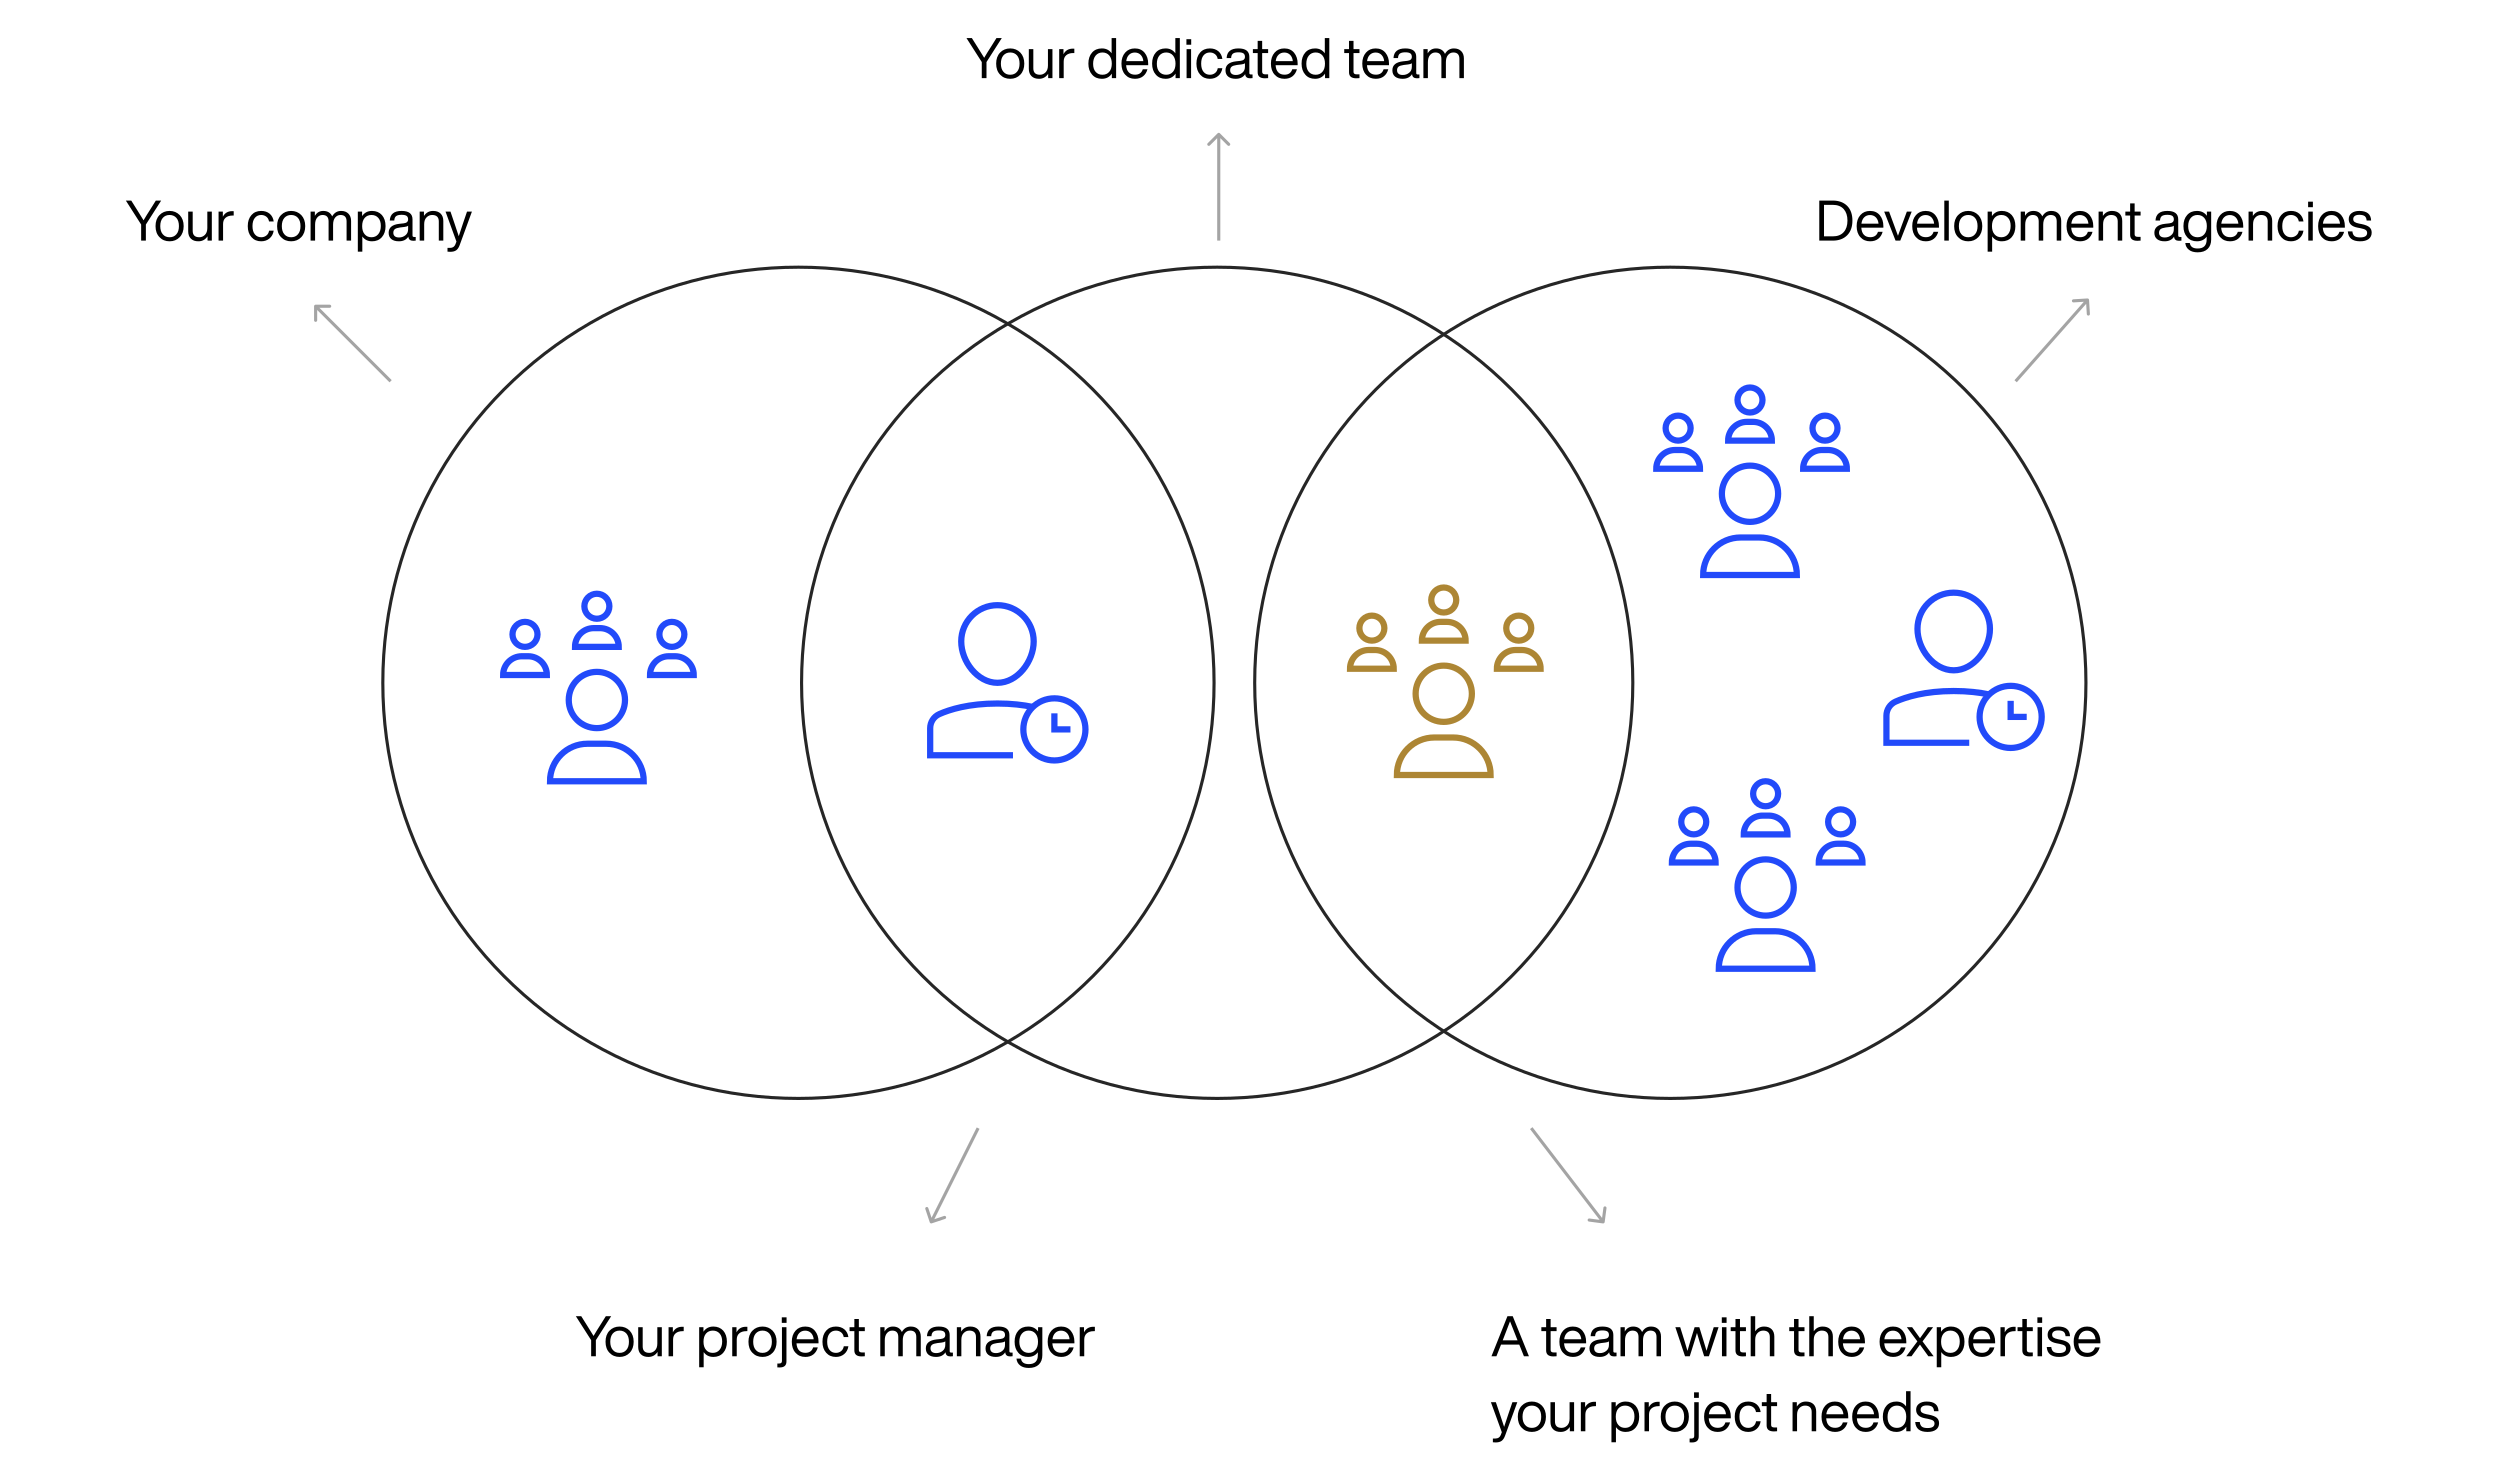 <svg width="800" height="470" viewBox="0 0 800 470" fill="none" xmlns="http://www.w3.org/2000/svg">
<rect width="800" height="470" fill="white"/>
<circle cx="255.5" cy="218.5" r="133" stroke="#262626"/>
<circle cx="534.5" cy="218.5" r="133" stroke="#262626"/>
<circle cx="389.5" cy="218.5" r="133" stroke="#262626"/>
<path d="M316.992 15.172C316.38 16.108 315.696 17.206 314.94 18.502C314.382 17.566 313.698 16.468 312.888 15.19L310.998 12.184H309.27L314.166 19.852V25H315.678V19.852L320.574 12.184H318.864L316.992 15.172ZM326.511 23.884C327.339 23.02 327.771 21.832 327.771 20.356C327.771 18.88 327.339 17.71 326.511 16.828C325.647 15.946 324.567 15.496 323.271 15.496C321.957 15.496 320.877 15.946 320.031 16.828C319.185 17.71 318.771 18.88 318.771 20.356C318.771 21.832 319.185 23.02 320.031 23.884C320.877 24.784 321.957 25.216 323.271 25.216C324.567 25.216 325.647 24.784 326.511 23.884ZM321.093 22.966C320.553 22.354 320.283 21.472 320.283 20.356C320.283 19.24 320.553 18.358 321.093 17.728C321.633 17.116 322.353 16.792 323.271 16.792C324.171 16.792 324.909 17.116 325.449 17.728C325.989 18.358 326.259 19.24 326.259 20.356C326.259 21.472 325.989 22.354 325.449 22.966C324.909 23.614 324.171 23.92 323.271 23.92C322.353 23.92 321.633 23.614 321.093 22.966ZM335.343 20.968C335.343 21.94 335.073 22.66 334.569 23.164C334.047 23.668 333.453 23.92 332.787 23.92C331.365 23.92 330.663 23.236 330.663 21.85V15.712H329.223V21.994C329.223 23.02 329.511 23.812 330.087 24.37C330.663 24.946 331.455 25.216 332.499 25.216C333.723 25.216 334.695 24.694 335.415 23.614V25H336.783V15.712H335.343V20.968ZM343.299 15.568C341.931 15.568 340.923 16.162 340.311 17.35V15.712H338.943V25H340.383V19.708C340.383 18.844 340.635 18.16 341.175 17.692C341.715 17.224 342.453 16.972 343.425 16.972H343.785V15.586C343.695 15.586 343.533 15.568 343.299 15.568ZM355.718 17.044C354.962 16.018 353.936 15.496 352.604 15.496C351.272 15.496 350.228 15.946 349.472 16.81C348.68 17.692 348.284 18.88 348.284 20.356C348.284 21.832 348.68 23.002 349.472 23.884C350.246 24.784 351.29 25.216 352.604 25.216C353.972 25.216 355.034 24.676 355.79 23.56V25H357.158V12.184H355.718V17.044ZM350.606 23.002C350.066 22.39 349.796 21.544 349.796 20.428C349.796 19.312 350.066 18.43 350.606 17.782C351.146 17.134 351.884 16.792 352.784 16.792C353.684 16.792 354.422 17.116 354.962 17.746C355.502 18.394 355.772 19.258 355.772 20.356C355.772 21.472 355.502 22.354 354.962 22.966C354.422 23.614 353.684 23.92 352.784 23.92C351.866 23.92 351.146 23.614 350.606 23.002ZM367.416 20.356C367.416 18.97 367.038 17.818 366.282 16.882C365.526 15.964 364.482 15.496 363.15 15.496C361.854 15.496 360.828 15.946 360.054 16.828C359.262 17.728 358.866 18.898 358.866 20.356C358.866 21.85 359.262 23.038 360.072 23.902C360.864 24.784 361.89 25.216 363.186 25.216C364.23 25.216 365.094 24.946 365.778 24.406C366.462 23.866 366.93 23.11 367.182 22.174H365.688C365.328 23.326 364.5 23.902 363.222 23.902C362.358 23.902 361.692 23.65 361.206 23.146C360.702 22.642 360.432 21.868 360.36 20.86H367.416V20.356ZM363.15 16.81C363.924 16.81 364.554 17.08 365.04 17.584C365.508 18.088 365.796 18.754 365.868 19.564H360.396C360.504 18.682 360.81 17.998 361.296 17.53C361.764 17.062 362.394 16.81 363.15 16.81ZM376.109 17.044C375.353 16.018 374.327 15.496 372.995 15.496C371.663 15.496 370.619 15.946 369.863 16.81C369.071 17.692 368.675 18.88 368.675 20.356C368.675 21.832 369.071 23.002 369.863 23.884C370.637 24.784 371.681 25.216 372.995 25.216C374.363 25.216 375.425 24.676 376.181 23.56V25H377.549V12.184H376.109V17.044ZM370.997 23.002C370.457 22.39 370.187 21.544 370.187 20.428C370.187 19.312 370.457 18.43 370.997 17.782C371.537 17.134 372.275 16.792 373.175 16.792C374.075 16.792 374.813 17.116 375.353 17.746C375.893 18.394 376.163 19.258 376.163 20.356C376.163 21.472 375.893 22.354 375.353 22.966C374.813 23.614 374.075 23.92 373.175 23.92C372.257 23.92 371.537 23.614 370.997 23.002ZM381.183 14.308V12.544H379.653V14.308H381.183ZM381.147 25V15.712H379.707V25H381.147ZM387.162 25.216C388.206 25.216 389.106 24.91 389.826 24.298C390.546 23.686 390.996 22.858 391.158 21.814H389.682C389.574 22.48 389.286 23.002 388.818 23.362C388.35 23.74 387.792 23.92 387.162 23.92C386.316 23.92 385.632 23.614 385.128 22.984C384.624 22.372 384.372 21.49 384.372 20.356C384.372 19.222 384.624 18.34 385.128 17.728C385.632 17.116 386.298 16.792 387.162 16.792C387.792 16.792 388.332 16.972 388.8 17.332C389.268 17.692 389.556 18.214 389.664 18.862H391.158C391.014 17.818 390.582 17.008 389.88 16.396C389.16 15.802 388.26 15.496 387.162 15.496C385.848 15.496 384.804 15.946 384.048 16.81C383.256 17.692 382.86 18.88 382.86 20.356C382.86 21.832 383.256 23.002 384.048 23.884C384.84 24.784 385.866 25.216 387.162 25.216ZM400.293 23.83C399.951 23.83 399.789 23.686 399.789 23.38V18.196C399.789 16.396 398.619 15.496 396.297 15.496C393.885 15.496 392.625 16.522 392.517 18.574H393.957C393.993 17.89 394.191 17.422 394.551 17.152C394.911 16.882 395.487 16.738 396.297 16.738C397.053 16.738 397.575 16.864 397.899 17.08C398.223 17.314 398.385 17.692 398.385 18.196C398.385 18.952 397.899 19.366 396.927 19.474L395.595 19.618C393.291 19.87 392.157 20.824 392.157 22.498C392.157 23.362 392.445 24.046 393.021 24.514C393.597 24.982 394.407 25.216 395.433 25.216C396.801 25.216 397.809 24.73 398.457 23.722C398.529 24.622 399.051 25.054 400.023 25.054C400.311 25.054 400.563 25.036 400.815 25V23.83H400.293ZM395.505 23.992C394.893 23.992 394.425 23.866 394.119 23.596C393.795 23.326 393.651 22.948 393.651 22.462C393.651 21.976 393.813 21.598 394.137 21.328C394.461 21.076 395.019 20.896 395.811 20.788L397.161 20.626C397.701 20.572 398.115 20.446 398.385 20.23V21.328C398.385 22.192 398.097 22.84 397.521 23.29C396.945 23.758 396.261 23.992 395.505 23.992ZM405.8 15.712H403.892V13.084H402.452V15.712H400.922V16.972H402.452V23.128C402.452 24.424 403.226 25.054 404.774 25.054C405.062 25.054 405.404 25.036 405.8 25V23.794H404.954C404.234 23.794 403.892 23.542 403.892 23.002V16.972H405.8V15.712ZM415.246 20.356C415.246 18.97 414.868 17.818 414.112 16.882C413.356 15.964 412.312 15.496 410.98 15.496C409.684 15.496 408.658 15.946 407.884 16.828C407.092 17.728 406.696 18.898 406.696 20.356C406.696 21.85 407.092 23.038 407.902 23.902C408.694 24.784 409.72 25.216 411.016 25.216C412.06 25.216 412.924 24.946 413.608 24.406C414.292 23.866 414.76 23.11 415.012 22.174H413.518C413.158 23.326 412.33 23.902 411.052 23.902C410.188 23.902 409.522 23.65 409.036 23.146C408.532 22.642 408.262 21.868 408.19 20.86H415.246V20.356ZM410.98 16.81C411.754 16.81 412.384 17.08 412.87 17.584C413.338 18.088 413.626 18.754 413.698 19.564H408.226C408.334 18.682 408.64 17.998 409.126 17.53C409.594 17.062 410.224 16.81 410.98 16.81ZM423.939 17.044C423.183 16.018 422.157 15.496 420.825 15.496C419.493 15.496 418.449 15.946 417.693 16.81C416.901 17.692 416.505 18.88 416.505 20.356C416.505 21.832 416.901 23.002 417.693 23.884C418.467 24.784 419.511 25.216 420.825 25.216C422.193 25.216 423.255 24.676 424.011 23.56V25H425.379V12.184H423.939V17.044ZM418.827 23.002C418.287 22.39 418.017 21.544 418.017 20.428C418.017 19.312 418.287 18.43 418.827 17.782C419.367 17.134 420.105 16.792 421.005 16.792C421.905 16.792 422.643 17.116 423.183 17.746C423.723 18.394 423.993 19.258 423.993 20.356C423.993 21.472 423.723 22.354 423.183 22.966C422.643 23.614 421.905 23.92 421.005 23.92C420.087 23.92 419.367 23.614 418.827 23.002ZM435.033 15.712H433.125V13.084H431.685V15.712H430.155V16.972H431.685V23.128C431.685 24.424 432.459 25.054 434.007 25.054C434.295 25.054 434.637 25.036 435.033 25V23.794H434.187C433.467 23.794 433.125 23.542 433.125 23.002V16.972H435.033V15.712ZM444.479 20.356C444.479 18.97 444.101 17.818 443.345 16.882C442.589 15.964 441.545 15.496 440.213 15.496C438.917 15.496 437.891 15.946 437.117 16.828C436.325 17.728 435.929 18.898 435.929 20.356C435.929 21.85 436.325 23.038 437.135 23.902C437.927 24.784 438.953 25.216 440.249 25.216C441.293 25.216 442.157 24.946 442.841 24.406C443.525 23.866 443.993 23.11 444.245 22.174H442.751C442.391 23.326 441.563 23.902 440.285 23.902C439.421 23.902 438.755 23.65 438.269 23.146C437.765 22.642 437.495 21.868 437.423 20.86H444.479V20.356ZM440.213 16.81C440.987 16.81 441.617 17.08 442.103 17.584C442.571 18.088 442.859 18.754 442.931 19.564H437.459C437.567 18.682 437.873 17.998 438.359 17.53C438.827 17.062 439.457 16.81 440.213 16.81ZM453.696 23.83C453.354 23.83 453.192 23.686 453.192 23.38V18.196C453.192 16.396 452.022 15.496 449.7 15.496C447.288 15.496 446.028 16.522 445.92 18.574H447.36C447.396 17.89 447.594 17.422 447.954 17.152C448.314 16.882 448.89 16.738 449.7 16.738C450.456 16.738 450.978 16.864 451.302 17.08C451.626 17.314 451.788 17.692 451.788 18.196C451.788 18.952 451.302 19.366 450.33 19.474L448.998 19.618C446.694 19.87 445.56 20.824 445.56 22.498C445.56 23.362 445.848 24.046 446.424 24.514C447 24.982 447.81 25.216 448.836 25.216C450.204 25.216 451.212 24.73 451.86 23.722C451.932 24.622 452.454 25.054 453.426 25.054C453.714 25.054 453.966 25.036 454.218 25V23.83H453.696ZM448.908 23.992C448.296 23.992 447.828 23.866 447.522 23.596C447.198 23.326 447.054 22.948 447.054 22.462C447.054 21.976 447.216 21.598 447.54 21.328C447.864 21.076 448.422 20.896 449.214 20.788L450.564 20.626C451.104 20.572 451.518 20.446 451.788 20.23V21.328C451.788 22.192 451.5 22.84 450.924 23.29C450.348 23.758 449.664 23.992 448.908 23.992ZM465.26 15.496C464 15.496 463.046 16.09 462.398 17.242C461.876 16.09 460.922 15.496 459.536 15.496C458.348 15.496 457.466 16.036 456.854 17.08V15.712H455.486V25H456.926V19.924C456.926 18.934 457.142 18.16 457.61 17.62C458.06 17.08 458.618 16.792 459.302 16.792C460.598 16.792 461.246 17.476 461.246 18.844V25H462.686V19.924C462.686 18.934 462.902 18.16 463.352 17.62C463.802 17.08 464.378 16.792 465.062 16.792C466.358 16.792 467.006 17.476 467.006 18.844V25H468.446V18.7C468.446 17.728 468.158 16.954 467.6 16.378C467.042 15.802 466.268 15.496 465.26 15.496Z" fill="black"/>
<path d="M47.992 67.172C47.38 68.108 46.696 69.206 45.94 70.502C45.382 69.566 44.698 68.468 43.888 67.19L41.998 64.184H40.27L45.166 71.852V77H46.678V71.852L51.574 64.184H49.864L47.992 67.172ZM57.511 75.884C58.339 75.02 58.771 73.832 58.771 72.356C58.771 70.88 58.339 69.71 57.511 68.828C56.647 67.946 55.567 67.496 54.271 67.496C52.957 67.496 51.877 67.946 51.031 68.828C50.185 69.71 49.771 70.88 49.771 72.356C49.771 73.832 50.185 75.02 51.031 75.884C51.877 76.784 52.957 77.216 54.271 77.216C55.567 77.216 56.647 76.784 57.511 75.884ZM52.093 74.966C51.553 74.354 51.283 73.472 51.283 72.356C51.283 71.24 51.553 70.358 52.093 69.728C52.633 69.116 53.353 68.792 54.271 68.792C55.171 68.792 55.909 69.116 56.449 69.728C56.989 70.358 57.259 71.24 57.259 72.356C57.259 73.472 56.989 74.354 56.449 74.966C55.909 75.614 55.171 75.92 54.271 75.92C53.353 75.92 52.633 75.614 52.093 74.966ZM66.343 72.968C66.343 73.94 66.073 74.66 65.569 75.164C65.047 75.668 64.453 75.92 63.787 75.92C62.365 75.92 61.663 75.236 61.663 73.85V67.712H60.223V73.994C60.223 75.02 60.511 75.812 61.087 76.37C61.663 76.946 62.455 77.216 63.499 77.216C64.723 77.216 65.695 76.694 66.415 75.614V77H67.783V67.712H66.343V72.968ZM74.299 67.568C72.931 67.568 71.923 68.162 71.311 69.35V67.712H69.943V77H71.383V71.708C71.383 70.844 71.635 70.16 72.175 69.692C72.715 69.224 73.453 68.972 74.425 68.972H74.785V67.586C74.695 67.586 74.533 67.568 74.299 67.568ZM83.586 77.216C84.63 77.216 85.53 76.91 86.25 76.298C86.97 75.686 87.42 74.858 87.582 73.814H86.106C85.998 74.48 85.71 75.002 85.242 75.362C84.774 75.74 84.216 75.92 83.586 75.92C82.74 75.92 82.056 75.614 81.552 74.984C81.048 74.372 80.796 73.49 80.796 72.356C80.796 71.222 81.048 70.34 81.552 69.728C82.056 69.116 82.722 68.792 83.586 68.792C84.216 68.792 84.756 68.972 85.224 69.332C85.692 69.692 85.98 70.214 86.088 70.862H87.582C87.438 69.818 87.006 69.008 86.304 68.396C85.584 67.802 84.684 67.496 83.586 67.496C82.272 67.496 81.228 67.946 80.472 68.81C79.68 69.692 79.284 70.88 79.284 72.356C79.284 73.832 79.68 75.002 80.472 75.884C81.264 76.784 82.29 77.216 83.586 77.216ZM96.411 75.884C97.239 75.02 97.671 73.832 97.671 72.356C97.671 70.88 97.239 69.71 96.411 68.828C95.547 67.946 94.467 67.496 93.171 67.496C91.857 67.496 90.777 67.946 89.931 68.828C89.085 69.71 88.671 70.88 88.671 72.356C88.671 73.832 89.085 75.02 89.931 75.884C90.777 76.784 91.857 77.216 93.171 77.216C94.467 77.216 95.547 76.784 96.411 75.884ZM90.993 74.966C90.453 74.354 90.183 73.472 90.183 72.356C90.183 71.24 90.453 70.358 90.993 69.728C91.533 69.116 92.253 68.792 93.171 68.792C94.071 68.792 94.809 69.116 95.349 69.728C95.889 70.358 96.159 71.24 96.159 72.356C96.159 73.472 95.889 74.354 95.349 74.966C94.809 75.614 94.071 75.92 93.171 75.92C92.253 75.92 91.533 75.614 90.993 74.966ZM109.161 67.496C107.901 67.496 106.947 68.09 106.299 69.242C105.777 68.09 104.823 67.496 103.437 67.496C102.249 67.496 101.367 68.036 100.755 69.08V67.712H99.387V77H100.827V71.924C100.827 70.934 101.043 70.16 101.511 69.62C101.961 69.08 102.519 68.792 103.203 68.792C104.499 68.792 105.147 69.476 105.147 70.844V77H106.587V71.924C106.587 70.934 106.803 70.16 107.253 69.62C107.703 69.08 108.279 68.792 108.963 68.792C110.259 68.792 110.907 69.476 110.907 70.844V77H112.347V70.7C112.347 69.728 112.059 68.954 111.501 68.378C110.943 67.802 110.169 67.496 109.161 67.496ZM119.058 67.496C117.672 67.496 116.61 68.054 115.872 69.152V67.712H114.504V80.528H115.944V75.668C116.682 76.712 117.726 77.216 119.058 77.216C120.354 77.216 121.416 76.784 122.208 75.884C122.982 75.002 123.378 73.832 123.378 72.356C123.378 70.88 122.982 69.71 122.208 68.81C121.416 67.946 120.354 67.496 119.058 67.496ZM118.878 75.92C117.96 75.92 117.24 75.614 116.7 74.966C116.16 74.354 115.89 73.472 115.89 72.356C115.89 71.24 116.16 70.358 116.7 69.728C117.24 69.116 117.96 68.792 118.878 68.792C119.796 68.792 120.516 69.116 121.056 69.728C121.596 70.34 121.866 71.204 121.866 72.284C121.866 73.4 121.578 74.3 121.038 74.948C120.498 75.596 119.778 75.92 118.878 75.92ZM132.506 75.83C132.164 75.83 132.002 75.686 132.002 75.38V70.196C132.002 68.396 130.832 67.496 128.51 67.496C126.098 67.496 124.838 68.522 124.73 70.574H126.17C126.206 69.89 126.404 69.422 126.764 69.152C127.124 68.882 127.7 68.738 128.51 68.738C129.266 68.738 129.788 68.864 130.112 69.08C130.436 69.314 130.598 69.692 130.598 70.196C130.598 70.952 130.112 71.366 129.14 71.474L127.808 71.618C125.504 71.87 124.37 72.824 124.37 74.498C124.37 75.362 124.658 76.046 125.234 76.514C125.81 76.982 126.62 77.216 127.646 77.216C129.014 77.216 130.022 76.73 130.67 75.722C130.742 76.622 131.264 77.054 132.236 77.054C132.524 77.054 132.776 77.036 133.028 77V75.83H132.506ZM127.718 75.992C127.106 75.992 126.638 75.866 126.332 75.596C126.008 75.326 125.864 74.948 125.864 74.462C125.864 73.976 126.026 73.598 126.35 73.328C126.674 73.076 127.232 72.896 128.024 72.788L129.374 72.626C129.914 72.572 130.328 72.446 130.598 72.23V73.328C130.598 74.192 130.31 74.84 129.734 75.29C129.158 75.758 128.474 75.992 127.718 75.992ZM138.581 67.496C137.339 67.496 136.367 68.036 135.665 69.098V67.712H134.297V77H135.737V71.744C135.737 70.79 135.989 70.052 136.511 69.548C137.015 69.044 137.609 68.792 138.293 68.792C139.697 68.792 140.417 69.494 140.417 70.862V77H141.857V70.718C141.857 69.71 141.569 68.918 140.993 68.342C140.417 67.784 139.607 67.496 138.581 67.496ZM148.132 71.564C147.592 73.148 147.142 74.48 146.8 75.596C146.368 74.3 145.936 72.95 145.468 71.582L144.154 67.712H142.57L146.062 77.306L145.738 78.17C145.432 78.944 144.874 79.322 144.046 79.322H143.2V80.528C143.506 80.564 143.794 80.582 144.064 80.582C144.838 80.582 145.468 80.438 145.954 80.114C146.422 79.79 146.8 79.25 147.088 78.458L151.012 67.712H149.446L148.132 71.564Z" fill="black"/>
<path d="M582.17 64.184V77H586.49C588.416 77 589.946 76.442 591.098 75.29C592.214 74.156 592.772 72.59 592.772 70.592C592.772 68.576 592.214 67.01 591.098 65.876C589.964 64.76 588.434 64.184 586.49 64.184H582.17ZM583.682 75.632V65.552H586.49C588.002 65.552 589.154 66.002 589.964 66.884C590.774 67.784 591.188 69.008 591.188 70.592C591.188 72.176 590.774 73.418 589.964 74.3C589.154 75.2 588.002 75.632 586.49 75.632H583.682ZM602.678 72.356C602.678 70.97 602.3 69.818 601.544 68.882C600.788 67.964 599.744 67.496 598.412 67.496C597.116 67.496 596.09 67.946 595.316 68.828C594.524 69.728 594.128 70.898 594.128 72.356C594.128 73.85 594.524 75.038 595.334 75.902C596.126 76.784 597.152 77.216 598.448 77.216C599.492 77.216 600.356 76.946 601.04 76.406C601.724 75.866 602.192 75.11 602.444 74.174H600.95C600.59 75.326 599.762 75.902 598.484 75.902C597.62 75.902 596.954 75.65 596.468 75.146C595.964 74.642 595.694 73.868 595.622 72.86H602.678V72.356ZM598.412 68.81C599.186 68.81 599.816 69.08 600.302 69.584C600.77 70.088 601.058 70.754 601.13 71.564H595.658C595.766 70.682 596.072 69.998 596.558 69.53C597.026 69.062 597.656 68.81 598.412 68.81ZM608.664 71.834C607.998 73.616 607.566 74.822 607.35 75.452C607.224 75.092 606.792 73.886 606.036 71.852L604.506 67.712H602.94L606.576 77H608.088L611.742 67.712H610.194L608.664 71.834ZM620.467 72.356C620.467 70.97 620.089 69.818 619.333 68.882C618.577 67.964 617.533 67.496 616.201 67.496C614.905 67.496 613.879 67.946 613.105 68.828C612.313 69.728 611.917 70.898 611.917 72.356C611.917 73.85 612.313 75.038 613.123 75.902C613.915 76.784 614.941 77.216 616.237 77.216C617.281 77.216 618.145 76.946 618.829 76.406C619.513 75.866 619.981 75.11 620.233 74.174H618.739C618.379 75.326 617.551 75.902 616.273 75.902C615.409 75.902 614.743 75.65 614.257 75.146C613.753 74.642 613.483 73.868 613.411 72.86H620.467V72.356ZM616.201 68.81C616.975 68.81 617.605 69.08 618.091 69.584C618.559 70.088 618.847 70.754 618.919 71.564H613.447C613.555 70.682 613.861 69.998 614.347 69.53C614.815 69.062 615.445 68.81 616.201 68.81ZM623.616 77V64.184H622.176V77H623.616ZM633.069 75.884C633.897 75.02 634.329 73.832 634.329 72.356C634.329 70.88 633.897 69.71 633.069 68.828C632.205 67.946 631.125 67.496 629.829 67.496C628.515 67.496 627.435 67.946 626.589 68.828C625.743 69.71 625.329 70.88 625.329 72.356C625.329 73.832 625.743 75.02 626.589 75.884C627.435 76.784 628.515 77.216 629.829 77.216C631.125 77.216 632.205 76.784 633.069 75.884ZM627.651 74.966C627.111 74.354 626.841 73.472 626.841 72.356C626.841 71.24 627.111 70.358 627.651 69.728C628.191 69.116 628.911 68.792 629.829 68.792C630.729 68.792 631.467 69.116 632.007 69.728C632.547 70.358 632.817 71.24 632.817 72.356C632.817 73.472 632.547 74.354 632.007 74.966C631.467 75.614 630.729 75.92 629.829 75.92C628.911 75.92 628.191 75.614 627.651 74.966ZM640.599 67.496C639.213 67.496 638.151 68.054 637.413 69.152V67.712H636.045V80.528H637.485V75.668C638.223 76.712 639.267 77.216 640.599 77.216C641.895 77.216 642.957 76.784 643.749 75.884C644.523 75.002 644.919 73.832 644.919 72.356C644.919 70.88 644.523 69.71 643.749 68.81C642.957 67.946 641.895 67.496 640.599 67.496ZM640.419 75.92C639.501 75.92 638.781 75.614 638.241 74.966C637.701 74.354 637.431 73.472 637.431 72.356C637.431 71.24 637.701 70.358 638.241 69.728C638.781 69.116 639.501 68.792 640.419 68.792C641.337 68.792 642.057 69.116 642.597 69.728C643.137 70.34 643.407 71.204 643.407 72.284C643.407 73.4 643.119 74.3 642.579 74.948C642.039 75.596 641.319 75.92 640.419 75.92ZM656.401 67.496C655.141 67.496 654.187 68.09 653.539 69.242C653.017 68.09 652.063 67.496 650.677 67.496C649.489 67.496 648.607 68.036 647.995 69.08V67.712H646.627V77H648.067V71.924C648.067 70.934 648.283 70.16 648.751 69.62C649.201 69.08 649.759 68.792 650.443 68.792C651.739 68.792 652.387 69.476 652.387 70.844V77H653.827V71.924C653.827 70.934 654.043 70.16 654.493 69.62C654.943 69.08 655.519 68.792 656.203 68.792C657.499 68.792 658.147 69.476 658.147 70.844V77H659.587V70.7C659.587 69.728 659.299 68.954 658.741 68.378C658.183 67.802 657.409 67.496 656.401 67.496ZM669.844 72.356C669.844 70.97 669.466 69.818 668.71 68.882C667.954 67.964 666.91 67.496 665.578 67.496C664.282 67.496 663.256 67.946 662.482 68.828C661.69 69.728 661.294 70.898 661.294 72.356C661.294 73.85 661.69 75.038 662.5 75.902C663.292 76.784 664.318 77.216 665.614 77.216C666.658 77.216 667.522 76.946 668.206 76.406C668.89 75.866 669.358 75.11 669.61 74.174H668.116C667.756 75.326 666.928 75.902 665.65 75.902C664.786 75.902 664.12 75.65 663.634 75.146C663.13 74.642 662.86 73.868 662.788 72.86H669.844V72.356ZM665.578 68.81C666.352 68.81 666.982 69.08 667.468 69.584C667.936 70.088 668.224 70.754 668.296 71.564H662.824C662.932 70.682 663.238 69.998 663.724 69.53C664.192 69.062 664.822 68.81 665.578 68.81ZM675.837 67.496C674.595 67.496 673.623 68.036 672.921 69.098V67.712H671.553V77H672.993V71.744C672.993 70.79 673.245 70.052 673.767 69.548C674.271 69.044 674.865 68.792 675.549 68.792C676.953 68.792 677.673 69.494 677.673 70.862V77H679.113V70.718C679.113 69.71 678.825 68.918 678.249 68.342C677.673 67.784 676.863 67.496 675.837 67.496ZM684.99 67.712H683.082V65.084H681.642V67.712H680.112V68.972H681.642V75.128C681.642 76.424 682.416 77.054 683.964 77.054C684.252 77.054 684.594 77.036 684.99 77V75.794H684.144C683.424 75.794 683.082 75.542 683.082 75.002V68.972H684.99V67.712ZM697.535 75.83C697.193 75.83 697.031 75.686 697.031 75.38V70.196C697.031 68.396 695.861 67.496 693.539 67.496C691.127 67.496 689.867 68.522 689.759 70.574H691.199C691.235 69.89 691.433 69.422 691.793 69.152C692.153 68.882 692.729 68.738 693.539 68.738C694.295 68.738 694.817 68.864 695.141 69.08C695.465 69.314 695.627 69.692 695.627 70.196C695.627 70.952 695.141 71.366 694.169 71.474L692.837 71.618C690.533 71.87 689.399 72.824 689.399 74.498C689.399 75.362 689.687 76.046 690.263 76.514C690.839 76.982 691.649 77.216 692.675 77.216C694.043 77.216 695.051 76.73 695.699 75.722C695.771 76.622 696.293 77.054 697.265 77.054C697.553 77.054 697.805 77.036 698.057 77V75.83H697.535ZM692.747 75.992C692.135 75.992 691.667 75.866 691.361 75.596C691.037 75.326 690.893 74.948 690.893 74.462C690.893 73.976 691.055 73.598 691.379 73.328C691.703 73.076 692.261 72.896 693.053 72.788L694.403 72.626C694.943 72.572 695.357 72.446 695.627 72.23V73.328C695.627 74.192 695.339 74.84 694.763 75.29C694.187 75.758 693.503 75.992 692.747 75.992ZM706.206 69.062C705.45 68.018 704.388 67.496 703.02 67.496C701.688 67.496 700.644 67.946 699.888 68.81C699.096 69.692 698.7 70.88 698.7 72.356C698.7 73.832 699.096 75.002 699.888 75.884C700.662 76.784 701.706 77.216 703.02 77.216C704.352 77.216 705.396 76.73 706.134 75.74V76.64C706.134 78.566 705.162 79.52 703.254 79.52C701.742 79.52 700.914 78.944 700.734 77.756H699.294C699.384 78.692 699.78 79.43 700.482 79.952C701.166 80.492 702.102 80.744 703.254 80.744C704.64 80.744 705.702 80.384 706.458 79.646C707.196 78.926 707.574 77.918 707.574 76.64V67.712H706.206V69.062ZM703.2 75.92C702.3 75.92 701.562 75.596 701.022 74.948C700.482 74.3 700.212 73.436 700.212 72.356C700.212 71.276 700.482 70.412 701.022 69.764C701.562 69.116 702.3 68.792 703.2 68.792C704.1 68.792 704.838 69.116 705.378 69.746C705.918 70.394 706.188 71.258 706.188 72.356C706.188 73.472 705.918 74.336 705.378 74.966C704.838 75.614 704.1 75.92 703.2 75.92ZM717.832 72.356C717.832 70.97 717.454 69.818 716.698 68.882C715.942 67.964 714.898 67.496 713.566 67.496C712.27 67.496 711.244 67.946 710.47 68.828C709.678 69.728 709.282 70.898 709.282 72.356C709.282 73.85 709.678 75.038 710.488 75.902C711.28 76.784 712.306 77.216 713.602 77.216C714.646 77.216 715.51 76.946 716.194 76.406C716.878 75.866 717.346 75.11 717.598 74.174H716.104C715.744 75.326 714.916 75.902 713.638 75.902C712.774 75.902 712.108 75.65 711.622 75.146C711.118 74.642 710.848 73.868 710.776 72.86H717.832V72.356ZM713.566 68.81C714.34 68.81 714.97 69.08 715.456 69.584C715.924 70.088 716.212 70.754 716.284 71.564H710.812C710.92 70.682 711.226 69.998 711.712 69.53C712.18 69.062 712.81 68.81 713.566 68.81ZM723.825 67.496C722.583 67.496 721.611 68.036 720.909 69.098V67.712H719.541V77H720.981V71.744C720.981 70.79 721.233 70.052 721.755 69.548C722.259 69.044 722.853 68.792 723.537 68.792C724.941 68.792 725.661 69.494 725.661 70.862V77H727.101V70.718C727.101 69.71 726.813 68.918 726.237 68.342C725.661 67.784 724.851 67.496 723.825 67.496ZM733.114 77.216C734.158 77.216 735.058 76.91 735.778 76.298C736.498 75.686 736.948 74.858 737.11 73.814H735.634C735.526 74.48 735.238 75.002 734.77 75.362C734.302 75.74 733.744 75.92 733.114 75.92C732.268 75.92 731.584 75.614 731.08 74.984C730.576 74.372 730.324 73.49 730.324 72.356C730.324 71.222 730.576 70.34 731.08 69.728C731.584 69.116 732.25 68.792 733.114 68.792C733.744 68.792 734.284 68.972 734.752 69.332C735.22 69.692 735.508 70.214 735.616 70.862H737.11C736.966 69.818 736.534 69.008 735.832 68.396C735.112 67.802 734.212 67.496 733.114 67.496C731.8 67.496 730.756 67.946 730 68.81C729.208 69.692 728.812 70.88 728.812 72.356C728.812 73.832 729.208 75.002 730 75.884C730.792 76.784 731.818 77.216 733.114 77.216ZM740.124 66.308V64.544H738.594V66.308H740.124ZM740.088 77V67.712H738.648V77H740.088ZM750.352 72.356C750.352 70.97 749.974 69.818 749.218 68.882C748.462 67.964 747.418 67.496 746.086 67.496C744.79 67.496 743.764 67.946 742.99 68.828C742.198 69.728 741.802 70.898 741.802 72.356C741.802 73.85 742.198 75.038 743.008 75.902C743.8 76.784 744.826 77.216 746.122 77.216C747.166 77.216 748.03 76.946 748.714 76.406C749.398 75.866 749.866 75.11 750.118 74.174H748.624C748.264 75.326 747.436 75.902 746.158 75.902C745.294 75.902 744.628 75.65 744.142 75.146C743.638 74.642 743.368 73.868 743.296 72.86H750.352V72.356ZM746.086 68.81C746.86 68.81 747.49 69.08 747.976 69.584C748.444 70.088 748.732 70.754 748.804 71.564H743.332C743.44 70.682 743.746 69.998 744.232 69.53C744.7 69.062 745.33 68.81 746.086 68.81ZM755.249 77.216C756.401 77.216 757.301 76.982 757.949 76.496C758.597 76.01 758.939 75.326 758.939 74.444C758.939 73.688 758.687 73.112 758.183 72.68C757.679 72.266 756.869 71.942 755.735 71.708L754.907 71.546C754.223 71.402 753.755 71.24 753.467 71.024C753.179 70.826 753.035 70.52 753.035 70.106C753.035 69.674 753.197 69.35 753.539 69.098C753.863 68.864 754.349 68.738 754.979 68.738C755.753 68.738 756.329 68.882 756.707 69.152C757.067 69.44 757.283 69.908 757.319 70.574H758.759C758.687 68.522 757.427 67.496 754.979 67.496C753.935 67.496 753.107 67.748 752.495 68.216C751.883 68.684 751.595 69.332 751.595 70.124C751.595 71.6 752.549 72.5 754.493 72.86L755.357 73.022C756.149 73.184 756.707 73.364 757.013 73.58C757.319 73.796 757.481 74.12 757.481 74.534C757.481 75.506 756.725 75.974 755.249 75.974C754.421 75.974 753.827 75.83 753.449 75.542C753.071 75.254 752.837 74.75 752.765 74.048H751.307C751.451 76.172 752.765 77.216 755.249 77.216Z" fill="black"/>
<path d="M191.992 424.172C191.38 425.108 190.696 426.206 189.94 427.502C189.382 426.566 188.698 425.468 187.888 424.19L185.998 421.184H184.27L189.166 428.852V434H190.678V428.852L195.574 421.184H193.864L191.992 424.172ZM201.511 432.884C202.339 432.02 202.771 430.832 202.771 429.356C202.771 427.88 202.339 426.71 201.511 425.828C200.647 424.946 199.567 424.496 198.271 424.496C196.957 424.496 195.877 424.946 195.031 425.828C194.185 426.71 193.771 427.88 193.771 429.356C193.771 430.832 194.185 432.02 195.031 432.884C195.877 433.784 196.957 434.216 198.271 434.216C199.567 434.216 200.647 433.784 201.511 432.884ZM196.093 431.966C195.553 431.354 195.283 430.472 195.283 429.356C195.283 428.24 195.553 427.358 196.093 426.728C196.633 426.116 197.353 425.792 198.271 425.792C199.171 425.792 199.909 426.116 200.449 426.728C200.989 427.358 201.259 428.24 201.259 429.356C201.259 430.472 200.989 431.354 200.449 431.966C199.909 432.614 199.171 432.92 198.271 432.92C197.353 432.92 196.633 432.614 196.093 431.966ZM210.343 429.968C210.343 430.94 210.073 431.66 209.569 432.164C209.047 432.668 208.453 432.92 207.787 432.92C206.365 432.92 205.663 432.236 205.663 430.85V424.712H204.223V430.994C204.223 432.02 204.511 432.812 205.087 433.37C205.663 433.946 206.455 434.216 207.499 434.216C208.723 434.216 209.695 433.694 210.415 432.614V434H211.783V424.712H210.343V429.968ZM218.299 424.568C216.931 424.568 215.923 425.162 215.311 426.35V424.712H213.943V434H215.383V428.708C215.383 427.844 215.635 427.16 216.175 426.692C216.715 426.224 217.453 425.972 218.425 425.972H218.785V424.586C218.695 424.586 218.533 424.568 218.299 424.568ZM228.288 424.496C226.902 424.496 225.84 425.054 225.102 426.152V424.712H223.734V437.528H225.174V432.668C225.912 433.712 226.956 434.216 228.288 434.216C229.584 434.216 230.646 433.784 231.438 432.884C232.212 432.002 232.608 430.832 232.608 429.356C232.608 427.88 232.212 426.71 231.438 425.81C230.646 424.946 229.584 424.496 228.288 424.496ZM228.108 432.92C227.19 432.92 226.47 432.614 225.93 431.966C225.39 431.354 225.12 430.472 225.12 429.356C225.12 428.24 225.39 427.358 225.93 426.728C226.47 426.116 227.19 425.792 228.108 425.792C229.026 425.792 229.746 426.116 230.286 426.728C230.826 427.34 231.096 428.204 231.096 429.284C231.096 430.4 230.808 431.3 230.268 431.948C229.728 432.596 229.008 432.92 228.108 432.92ZM238.672 424.568C237.304 424.568 236.296 425.162 235.684 426.35V424.712H234.316V434H235.756V428.708C235.756 427.844 236.008 427.16 236.548 426.692C237.088 426.224 237.826 425.972 238.798 425.972H239.158V424.586C239.068 424.586 238.906 424.568 238.672 424.568ZM247.249 432.884C248.077 432.02 248.509 430.832 248.509 429.356C248.509 427.88 248.077 426.71 247.249 425.828C246.385 424.946 245.305 424.496 244.009 424.496C242.695 424.496 241.615 424.946 240.769 425.828C239.923 426.71 239.509 427.88 239.509 429.356C239.509 430.832 239.923 432.02 240.769 432.884C241.615 433.784 242.695 434.216 244.009 434.216C245.305 434.216 246.385 433.784 247.249 432.884ZM241.831 431.966C241.291 431.354 241.021 430.472 241.021 429.356C241.021 428.24 241.291 427.358 241.831 426.728C242.371 426.116 243.091 425.792 244.009 425.792C244.909 425.792 245.647 426.116 246.187 426.728C246.727 427.358 246.997 428.24 246.997 429.356C246.997 430.472 246.727 431.354 246.187 431.966C245.647 432.614 244.909 432.92 244.009 432.92C243.091 432.92 242.371 432.614 241.831 431.966ZM251.701 423.308V421.544H250.171V423.308H251.701ZM249.523 437.582C250.945 437.582 251.665 436.952 251.665 435.656V424.712H250.225V435.53C250.225 436.07 249.919 436.322 249.343 436.322H248.749V437.564C248.875 437.582 249.127 437.582 249.523 437.582ZM261.928 429.356C261.928 427.97 261.55 426.818 260.794 425.882C260.038 424.964 258.994 424.496 257.662 424.496C256.366 424.496 255.34 424.946 254.566 425.828C253.774 426.728 253.378 427.898 253.378 429.356C253.378 430.85 253.774 432.038 254.584 432.902C255.376 433.784 256.402 434.216 257.698 434.216C258.742 434.216 259.606 433.946 260.29 433.406C260.974 432.866 261.442 432.11 261.694 431.174H260.2C259.84 432.326 259.012 432.902 257.734 432.902C256.87 432.902 256.204 432.65 255.718 432.146C255.214 431.642 254.944 430.868 254.872 429.86H261.928V429.356ZM257.662 425.81C258.436 425.81 259.066 426.08 259.552 426.584C260.02 427.088 260.308 427.754 260.38 428.564H254.908C255.016 427.682 255.322 426.998 255.808 426.53C256.276 426.062 256.906 425.81 257.662 425.81ZM267.489 434.216C268.533 434.216 269.433 433.91 270.153 433.298C270.873 432.686 271.323 431.858 271.485 430.814H270.009C269.901 431.48 269.613 432.002 269.145 432.362C268.677 432.74 268.119 432.92 267.489 432.92C266.643 432.92 265.959 432.614 265.455 431.984C264.951 431.372 264.699 430.49 264.699 429.356C264.699 428.222 264.951 427.34 265.455 426.728C265.959 426.116 266.625 425.792 267.489 425.792C268.119 425.792 268.659 425.972 269.127 426.332C269.595 426.692 269.883 427.214 269.991 427.862H271.485C271.341 426.818 270.909 426.008 270.207 425.396C269.487 424.802 268.587 424.496 267.489 424.496C266.175 424.496 265.131 424.946 264.375 425.81C263.583 426.692 263.187 427.88 263.187 429.356C263.187 430.832 263.583 432.002 264.375 432.884C265.167 433.784 266.193 434.216 267.489 434.216ZM276.74 424.712H274.832V422.084H273.392V424.712H271.862V425.972H273.392V432.128C273.392 433.424 274.166 434.054 275.714 434.054C276.002 434.054 276.344 434.036 276.74 434V432.794H275.894C275.174 432.794 274.832 432.542 274.832 432.002V425.972H276.74V424.712ZM291.463 424.496C290.203 424.496 289.249 425.09 288.601 426.242C288.079 425.09 287.125 424.496 285.739 424.496C284.551 424.496 283.669 425.036 283.057 426.08V424.712H281.689V434H283.129V428.924C283.129 427.934 283.345 427.16 283.813 426.62C284.263 426.08 284.821 425.792 285.505 425.792C286.801 425.792 287.449 426.476 287.449 427.844V434H288.889V428.924C288.889 427.934 289.105 427.16 289.555 426.62C290.005 426.08 290.581 425.792 291.265 425.792C292.561 425.792 293.209 426.476 293.209 427.844V434H294.649V427.7C294.649 426.728 294.361 425.954 293.803 425.378C293.245 424.802 292.471 424.496 291.463 424.496ZM304.403 432.83C304.061 432.83 303.899 432.686 303.899 432.38V427.196C303.899 425.396 302.729 424.496 300.407 424.496C297.995 424.496 296.735 425.522 296.627 427.574H298.067C298.103 426.89 298.301 426.422 298.661 426.152C299.021 425.882 299.597 425.738 300.407 425.738C301.163 425.738 301.685 425.864 302.009 426.08C302.333 426.314 302.495 426.692 302.495 427.196C302.495 427.952 302.009 428.366 301.037 428.474L299.705 428.618C297.401 428.87 296.267 429.824 296.267 431.498C296.267 432.362 296.555 433.046 297.131 433.514C297.707 433.982 298.517 434.216 299.543 434.216C300.911 434.216 301.919 433.73 302.567 432.722C302.639 433.622 303.161 434.054 304.133 434.054C304.421 434.054 304.673 434.036 304.925 434V432.83H304.403ZM299.615 432.992C299.003 432.992 298.535 432.866 298.229 432.596C297.905 432.326 297.761 431.948 297.761 431.462C297.761 430.976 297.923 430.598 298.247 430.328C298.571 430.076 299.129 429.896 299.921 429.788L301.271 429.626C301.811 429.572 302.225 429.446 302.495 429.23V430.328C302.495 431.192 302.207 431.84 301.631 432.29C301.055 432.758 300.371 432.992 299.615 432.992ZM310.477 424.496C309.235 424.496 308.263 425.036 307.561 426.098V424.712H306.193V434H307.633V428.744C307.633 427.79 307.885 427.052 308.407 426.548C308.911 426.044 309.505 425.792 310.189 425.792C311.593 425.792 312.313 426.494 312.313 427.862V434H313.753V427.718C313.753 426.71 313.465 425.918 312.889 425.342C312.313 424.784 311.503 424.496 310.477 424.496ZM323.51 432.83C323.168 432.83 323.006 432.686 323.006 432.38V427.196C323.006 425.396 321.836 424.496 319.514 424.496C317.102 424.496 315.842 425.522 315.734 427.574H317.174C317.21 426.89 317.408 426.422 317.768 426.152C318.128 425.882 318.704 425.738 319.514 425.738C320.27 425.738 320.792 425.864 321.116 426.08C321.44 426.314 321.602 426.692 321.602 427.196C321.602 427.952 321.116 428.366 320.144 428.474L318.812 428.618C316.508 428.87 315.374 429.824 315.374 431.498C315.374 432.362 315.662 433.046 316.238 433.514C316.814 433.982 317.624 434.216 318.65 434.216C320.018 434.216 321.026 433.73 321.674 432.722C321.746 433.622 322.268 434.054 323.24 434.054C323.528 434.054 323.78 434.036 324.032 434V432.83H323.51ZM318.722 432.992C318.11 432.992 317.642 432.866 317.336 432.596C317.012 432.326 316.868 431.948 316.868 431.462C316.868 430.976 317.03 430.598 317.354 430.328C317.678 430.076 318.236 429.896 319.028 429.788L320.378 429.626C320.918 429.572 321.332 429.446 321.602 429.23V430.328C321.602 431.192 321.314 431.84 320.738 432.29C320.162 432.758 319.478 432.992 318.722 432.992ZM332.181 426.062C331.425 425.018 330.363 424.496 328.995 424.496C327.663 424.496 326.619 424.946 325.863 425.81C325.071 426.692 324.675 427.88 324.675 429.356C324.675 430.832 325.071 432.002 325.863 432.884C326.637 433.784 327.681 434.216 328.995 434.216C330.327 434.216 331.371 433.73 332.109 432.74V433.64C332.109 435.566 331.137 436.52 329.229 436.52C327.717 436.52 326.889 435.944 326.709 434.756H325.269C325.359 435.692 325.755 436.43 326.457 436.952C327.141 437.492 328.077 437.744 329.229 437.744C330.615 437.744 331.677 437.384 332.433 436.646C333.171 435.926 333.549 434.918 333.549 433.64V424.712H332.181V426.062ZM329.175 432.92C328.275 432.92 327.537 432.596 326.997 431.948C326.457 431.3 326.187 430.436 326.187 429.356C326.187 428.276 326.457 427.412 326.997 426.764C327.537 426.116 328.275 425.792 329.175 425.792C330.075 425.792 330.813 426.116 331.353 426.746C331.893 427.394 332.163 428.258 332.163 429.356C332.163 430.472 331.893 431.336 331.353 431.966C330.813 432.614 330.075 432.92 329.175 432.92ZM343.807 429.356C343.807 427.97 343.429 426.818 342.673 425.882C341.917 424.964 340.873 424.496 339.541 424.496C338.245 424.496 337.219 424.946 336.445 425.828C335.653 426.728 335.257 427.898 335.257 429.356C335.257 430.85 335.653 432.038 336.463 432.902C337.255 433.784 338.281 434.216 339.577 434.216C340.621 434.216 341.485 433.946 342.169 433.406C342.853 432.866 343.321 432.11 343.573 431.174H342.079C341.719 432.326 340.891 432.902 339.613 432.902C338.749 432.902 338.083 432.65 337.597 432.146C337.093 431.642 336.823 430.868 336.751 429.86H343.807V429.356ZM339.541 425.81C340.315 425.81 340.945 426.08 341.431 426.584C341.899 427.088 342.187 427.754 342.259 428.564H336.787C336.895 427.682 337.201 426.998 337.687 426.53C338.155 426.062 338.785 425.81 339.541 425.81ZM349.872 424.568C348.504 424.568 347.496 425.162 346.884 426.35V424.712H345.516V434H346.956V428.708C346.956 427.844 347.208 427.16 347.748 426.692C348.288 426.224 349.026 425.972 349.998 425.972H350.358V424.586C350.268 424.586 350.106 424.568 349.872 424.568Z" fill="black"/>
<path d="M489.258 434L484.074 421.184H482.382L477.27 434H478.854L480.33 430.274H486.162L487.656 434H489.258ZM480.924 428.762C481.59 427.088 482.346 425.108 483.21 422.822C484.47 426.044 485.244 428.024 485.55 428.744L485.622 428.906H480.87L480.924 428.762ZM498.109 424.712H496.201V422.084H494.761V424.712H493.231V425.972H494.761V432.128C494.761 433.424 495.535 434.054 497.083 434.054C497.371 434.054 497.713 434.036 498.109 434V432.794H497.263C496.543 432.794 496.201 432.542 496.201 432.002V425.972H498.109V424.712ZM507.555 429.356C507.555 427.97 507.177 426.818 506.421 425.882C505.665 424.964 504.621 424.496 503.289 424.496C501.993 424.496 500.967 424.946 500.193 425.828C499.401 426.728 499.005 427.898 499.005 429.356C499.005 430.85 499.401 432.038 500.211 432.902C501.003 433.784 502.029 434.216 503.325 434.216C504.369 434.216 505.233 433.946 505.917 433.406C506.601 432.866 507.069 432.11 507.321 431.174H505.827C505.467 432.326 504.639 432.902 503.361 432.902C502.497 432.902 501.831 432.65 501.345 432.146C500.841 431.642 500.571 430.868 500.499 429.86H507.555V429.356ZM503.289 425.81C504.063 425.81 504.693 426.08 505.179 426.584C505.647 427.088 505.935 427.754 506.007 428.564H500.535C500.643 427.682 500.949 426.998 501.435 426.53C501.903 426.062 502.533 425.81 503.289 425.81ZM516.772 432.83C516.43 432.83 516.268 432.686 516.268 432.38V427.196C516.268 425.396 515.098 424.496 512.776 424.496C510.364 424.496 509.104 425.522 508.996 427.574H510.436C510.472 426.89 510.67 426.422 511.03 426.152C511.39 425.882 511.966 425.738 512.776 425.738C513.532 425.738 514.054 425.864 514.378 426.08C514.702 426.314 514.864 426.692 514.864 427.196C514.864 427.952 514.378 428.366 513.406 428.474L512.074 428.618C509.77 428.87 508.636 429.824 508.636 431.498C508.636 432.362 508.924 433.046 509.5 433.514C510.076 433.982 510.886 434.216 511.912 434.216C513.28 434.216 514.288 433.73 514.936 432.722C515.008 433.622 515.53 434.054 516.502 434.054C516.79 434.054 517.042 434.036 517.294 434V432.83H516.772ZM511.984 432.992C511.372 432.992 510.904 432.866 510.598 432.596C510.274 432.326 510.13 431.948 510.13 431.462C510.13 430.976 510.292 430.598 510.616 430.328C510.94 430.076 511.498 429.896 512.29 429.788L513.64 429.626C514.18 429.572 514.594 429.446 514.864 429.23V430.328C514.864 431.192 514.576 431.84 514 432.29C513.424 432.758 512.74 432.992 511.984 432.992ZM528.336 424.496C527.076 424.496 526.122 425.09 525.474 426.242C524.952 425.09 523.998 424.496 522.612 424.496C521.424 424.496 520.542 425.036 519.93 426.08V424.712H518.562V434H520.002V428.924C520.002 427.934 520.218 427.16 520.686 426.62C521.136 426.08 521.694 425.792 522.378 425.792C523.674 425.792 524.322 426.476 524.322 427.844V434H525.762V428.924C525.762 427.934 525.978 427.16 526.428 426.62C526.878 426.08 527.454 425.792 528.138 425.792C529.434 425.792 530.082 426.476 530.082 427.844V434H531.522V427.7C531.522 426.728 531.234 425.954 530.676 425.378C530.118 424.802 529.344 424.496 528.336 424.496ZM547.079 428.906C546.503 430.778 546.179 431.894 546.089 432.254C546.071 432.218 545.729 431.102 545.081 428.906L543.785 424.712H542.273L540.977 428.906C540.689 429.806 540.365 430.922 539.987 432.29C539.627 431.066 539.303 429.932 538.979 428.906L537.665 424.712H536.117L539.213 434H540.725L542.075 429.698C542.435 428.582 542.741 427.538 543.029 426.548C543.173 427.124 543.497 428.186 543.965 429.698L545.333 434H546.845L549.941 424.712H548.393L547.079 428.906ZM552.505 423.308V421.544H550.975V423.308H552.505ZM552.469 434V424.712H551.029V434H552.469ZM558.701 424.712H556.793V422.084H555.353V424.712H553.823V425.972H555.353V432.128C555.353 433.424 556.127 434.054 557.675 434.054C557.963 434.054 558.305 434.036 558.701 434V432.794H557.855C557.135 432.794 556.793 432.542 556.793 432.002V425.972H558.701V424.712ZM564.507 424.496C563.319 424.496 562.365 425 561.663 425.99V421.184H560.223V434H561.663V428.744C561.663 427.79 561.915 427.052 562.437 426.548C562.941 426.044 563.535 425.792 564.219 425.792C565.623 425.792 566.343 426.494 566.343 427.862V434H567.783V427.718C567.783 426.71 567.495 425.918 566.919 425.342C566.343 424.784 565.533 424.496 564.507 424.496ZM577.439 424.712H575.531V422.084H574.091V424.712H572.561V425.972H574.091V432.128C574.091 433.424 574.865 434.054 576.413 434.054C576.701 434.054 577.043 434.036 577.439 434V432.794H576.593C575.873 432.794 575.531 432.542 575.531 432.002V425.972H577.439V424.712ZM583.245 424.496C582.057 424.496 581.103 425 580.401 425.99V421.184H578.961V434H580.401V428.744C580.401 427.79 580.653 427.052 581.175 426.548C581.679 426.044 582.273 425.792 582.957 425.792C584.361 425.792 585.081 426.494 585.081 427.862V434H586.521V427.718C586.521 426.71 586.233 425.918 585.657 425.342C585.081 424.784 584.271 424.496 583.245 424.496ZM596.782 429.356C596.782 427.97 596.404 426.818 595.648 425.882C594.892 424.964 593.848 424.496 592.516 424.496C591.22 424.496 590.194 424.946 589.42 425.828C588.628 426.728 588.232 427.898 588.232 429.356C588.232 430.85 588.628 432.038 589.438 432.902C590.23 433.784 591.256 434.216 592.552 434.216C593.596 434.216 594.46 433.946 595.144 433.406C595.828 432.866 596.296 432.11 596.548 431.174H595.054C594.694 432.326 593.866 432.902 592.588 432.902C591.724 432.902 591.058 432.65 590.572 432.146C590.068 431.642 589.798 430.868 589.726 429.86H596.782V429.356ZM592.516 425.81C593.29 425.81 593.92 426.08 594.406 426.584C594.874 427.088 595.162 427.754 595.234 428.564H589.762C589.87 427.682 590.176 426.998 590.662 426.53C591.13 426.062 591.76 425.81 592.516 425.81ZM610.018 429.356C610.018 427.97 609.64 426.818 608.884 425.882C608.128 424.964 607.084 424.496 605.752 424.496C604.456 424.496 603.43 424.946 602.656 425.828C601.864 426.728 601.468 427.898 601.468 429.356C601.468 430.85 601.864 432.038 602.674 432.902C603.466 433.784 604.492 434.216 605.788 434.216C606.832 434.216 607.696 433.946 608.38 433.406C609.064 432.866 609.532 432.11 609.784 431.174H608.29C607.93 432.326 607.102 432.902 605.824 432.902C604.96 432.902 604.294 432.65 603.808 432.146C603.304 431.642 603.034 430.868 602.962 429.86H610.018V429.356ZM605.752 425.81C606.526 425.81 607.156 426.08 607.642 426.584C608.11 427.088 608.398 427.754 608.47 428.564H602.998C603.106 427.682 603.412 426.998 603.898 426.53C604.366 426.062 604.996 425.81 605.752 425.81ZM618.584 424.712H616.91L616.208 425.702C615.92 426.098 615.308 426.944 614.408 428.222C614.012 427.628 613.4 426.782 612.608 425.702L611.888 424.712H610.196L613.562 429.248L610.016 434H611.69L612.176 433.316C612.788 432.452 613.526 431.444 614.39 430.274C614.966 431.048 615.686 432.056 616.568 433.298L617.072 434H618.764L615.218 429.248L618.584 424.712ZM624.314 424.496C622.928 424.496 621.866 425.054 621.128 426.152V424.712H619.76V437.528H621.2V432.668C621.938 433.712 622.982 434.216 624.314 434.216C625.61 434.216 626.672 433.784 627.464 432.884C628.238 432.002 628.634 430.832 628.634 429.356C628.634 427.88 628.238 426.71 627.464 425.81C626.672 424.946 625.61 424.496 624.314 424.496ZM624.134 432.92C623.216 432.92 622.496 432.614 621.956 431.966C621.416 431.354 621.146 430.472 621.146 429.356C621.146 428.24 621.416 427.358 621.956 426.728C622.496 426.116 623.216 425.792 624.134 425.792C625.052 425.792 625.772 426.116 626.312 426.728C626.852 427.34 627.122 428.204 627.122 429.284C627.122 430.4 626.834 431.3 626.294 431.948C625.754 432.596 625.034 432.92 624.134 432.92ZM638.442 429.356C638.442 427.97 638.064 426.818 637.308 425.882C636.552 424.964 635.508 424.496 634.176 424.496C632.88 424.496 631.854 424.946 631.08 425.828C630.288 426.728 629.892 427.898 629.892 429.356C629.892 430.85 630.288 432.038 631.098 432.902C631.89 433.784 632.916 434.216 634.212 434.216C635.256 434.216 636.12 433.946 636.804 433.406C637.488 432.866 637.956 432.11 638.208 431.174H636.714C636.354 432.326 635.526 432.902 634.248 432.902C633.384 432.902 632.718 432.65 632.232 432.146C631.728 431.642 631.458 430.868 631.386 429.86H638.442V429.356ZM634.176 425.81C634.95 425.81 635.58 426.08 636.066 426.584C636.534 427.088 636.822 427.754 636.894 428.564H631.422C631.53 427.682 631.836 426.998 632.322 426.53C632.79 426.062 633.42 425.81 634.176 425.81ZM644.506 424.568C643.138 424.568 642.13 425.162 641.518 426.35V424.712H640.15V434H641.59V428.708C641.59 427.844 641.842 427.16 642.382 426.692C642.922 426.224 643.66 425.972 644.632 425.972H644.992V424.586C644.902 424.586 644.74 424.568 644.506 424.568ZM650.494 424.712H648.586V422.084H647.146V424.712H645.616V425.972H647.146V432.128C647.146 433.424 647.92 434.054 649.468 434.054C649.756 434.054 650.098 434.036 650.494 434V432.794H649.648C648.928 432.794 648.586 432.542 648.586 432.002V425.972H650.494V424.712ZM653.492 423.308V421.544H651.962V423.308H653.492ZM653.456 434V424.712H652.016V434H653.456ZM658.895 434.216C660.047 434.216 660.947 433.982 661.595 433.496C662.243 433.01 662.585 432.326 662.585 431.444C662.585 430.688 662.333 430.112 661.829 429.68C661.325 429.266 660.515 428.942 659.381 428.708L658.553 428.546C657.869 428.402 657.401 428.24 657.113 428.024C656.825 427.826 656.681 427.52 656.681 427.106C656.681 426.674 656.843 426.35 657.185 426.098C657.509 425.864 657.995 425.738 658.625 425.738C659.399 425.738 659.975 425.882 660.353 426.152C660.713 426.44 660.929 426.908 660.965 427.574H662.405C662.333 425.522 661.073 424.496 658.625 424.496C657.581 424.496 656.753 424.748 656.141 425.216C655.529 425.684 655.241 426.332 655.241 427.124C655.241 428.6 656.195 429.5 658.139 429.86L659.003 430.022C659.795 430.184 660.353 430.364 660.659 430.58C660.965 430.796 661.127 431.12 661.127 431.534C661.127 432.506 660.371 432.974 658.895 432.974C658.067 432.974 657.473 432.83 657.095 432.542C656.717 432.254 656.483 431.75 656.411 431.048H654.953C655.097 433.172 656.411 434.216 658.895 434.216ZM672.121 429.356C672.121 427.97 671.743 426.818 670.987 425.882C670.231 424.964 669.187 424.496 667.855 424.496C666.559 424.496 665.533 424.946 664.759 425.828C663.967 426.728 663.571 427.898 663.571 429.356C663.571 430.85 663.967 432.038 664.777 432.902C665.569 433.784 666.595 434.216 667.891 434.216C668.935 434.216 669.799 433.946 670.483 433.406C671.167 432.866 671.635 432.11 671.887 431.174H670.393C670.033 432.326 669.205 432.902 667.927 432.902C667.063 432.902 666.397 432.65 665.911 432.146C665.407 431.642 665.137 430.868 665.065 429.86H672.121V429.356ZM667.855 425.81C668.629 425.81 669.259 426.08 669.745 426.584C670.213 427.088 670.501 427.754 670.573 428.564H665.101C665.209 427.682 665.515 426.998 666.001 426.53C666.469 426.062 667.099 425.81 667.855 425.81ZM482.652 452.564C482.112 454.148 481.662 455.48 481.32 456.596C480.888 455.3 480.456 453.95 479.988 452.582L478.674 448.712H477.09L480.582 458.306L480.258 459.17C479.952 459.944 479.394 460.322 478.566 460.322H477.72V461.528C478.026 461.564 478.314 461.582 478.584 461.582C479.358 461.582 479.988 461.438 480.474 461.114C480.942 460.79 481.32 460.25 481.608 459.458L485.532 448.712H483.966L482.652 452.564ZM493.438 456.884C494.266 456.02 494.698 454.832 494.698 453.356C494.698 451.88 494.266 450.71 493.438 449.828C492.574 448.946 491.494 448.496 490.198 448.496C488.884 448.496 487.804 448.946 486.958 449.828C486.112 450.71 485.698 451.88 485.698 453.356C485.698 454.832 486.112 456.02 486.958 456.884C487.804 457.784 488.884 458.216 490.198 458.216C491.494 458.216 492.574 457.784 493.438 456.884ZM488.02 455.966C487.48 455.354 487.21 454.472 487.21 453.356C487.21 452.24 487.48 451.358 488.02 450.728C488.56 450.116 489.28 449.792 490.198 449.792C491.098 449.792 491.836 450.116 492.376 450.728C492.916 451.358 493.186 452.24 493.186 453.356C493.186 454.472 492.916 455.354 492.376 455.966C491.836 456.614 491.098 456.92 490.198 456.92C489.28 456.92 488.56 456.614 488.02 455.966ZM502.27 453.968C502.27 454.94 502 455.66 501.496 456.164C500.974 456.668 500.38 456.92 499.714 456.92C498.292 456.92 497.59 456.236 497.59 454.85V448.712H496.15V454.994C496.15 456.02 496.438 456.812 497.014 457.37C497.59 457.946 498.382 458.216 499.426 458.216C500.65 458.216 501.622 457.694 502.342 456.614V458H503.71V448.712H502.27V453.968ZM510.227 448.568C508.859 448.568 507.851 449.162 507.239 450.35V448.712H505.871V458H507.311V452.708C507.311 451.844 507.563 451.16 508.103 450.692C508.643 450.224 509.381 449.972 510.353 449.972H510.713V448.586C510.623 448.586 510.461 448.568 510.227 448.568ZM520.216 448.496C518.83 448.496 517.768 449.054 517.03 450.152V448.712H515.662V461.528H517.102V456.668C517.84 457.712 518.884 458.216 520.216 458.216C521.512 458.216 522.574 457.784 523.366 456.884C524.14 456.002 524.536 454.832 524.536 453.356C524.536 451.88 524.14 450.71 523.366 449.81C522.574 448.946 521.512 448.496 520.216 448.496ZM520.036 456.92C519.118 456.92 518.398 456.614 517.858 455.966C517.318 455.354 517.048 454.472 517.048 453.356C517.048 452.24 517.318 451.358 517.858 450.728C518.398 450.116 519.118 449.792 520.036 449.792C520.954 449.792 521.674 450.116 522.214 450.728C522.754 451.34 523.024 452.204 523.024 453.284C523.024 454.4 522.736 455.3 522.196 455.948C521.656 456.596 520.936 456.92 520.036 456.92ZM530.6 448.568C529.232 448.568 528.224 449.162 527.612 450.35V448.712H526.244V458H527.684V452.708C527.684 451.844 527.936 451.16 528.476 450.692C529.016 450.224 529.754 449.972 530.726 449.972H531.086V448.586C530.996 448.586 530.834 448.568 530.6 448.568ZM539.177 456.884C540.005 456.02 540.437 454.832 540.437 453.356C540.437 451.88 540.005 450.71 539.177 449.828C538.313 448.946 537.233 448.496 535.937 448.496C534.623 448.496 533.543 448.946 532.697 449.828C531.851 450.71 531.437 451.88 531.437 453.356C531.437 454.832 531.851 456.02 532.697 456.884C533.543 457.784 534.623 458.216 535.937 458.216C537.233 458.216 538.313 457.784 539.177 456.884ZM533.759 455.966C533.219 455.354 532.949 454.472 532.949 453.356C532.949 452.24 533.219 451.358 533.759 450.728C534.299 450.116 535.019 449.792 535.937 449.792C536.837 449.792 537.575 450.116 538.115 450.728C538.655 451.358 538.925 452.24 538.925 453.356C538.925 454.472 538.655 455.354 538.115 455.966C537.575 456.614 536.837 456.92 535.937 456.92C535.019 456.92 534.299 456.614 533.759 455.966ZM543.628 447.308V445.544H542.098V447.308H543.628ZM541.45 461.582C542.872 461.582 543.592 460.952 543.592 459.656V448.712H542.152V459.53C542.152 460.07 541.846 460.322 541.27 460.322H540.676V461.564C540.802 461.582 541.054 461.582 541.45 461.582ZM553.856 453.356C553.856 451.97 553.478 450.818 552.722 449.882C551.966 448.964 550.922 448.496 549.59 448.496C548.294 448.496 547.268 448.946 546.494 449.828C545.702 450.728 545.306 451.898 545.306 453.356C545.306 454.85 545.702 456.038 546.512 456.902C547.304 457.784 548.33 458.216 549.626 458.216C550.67 458.216 551.534 457.946 552.218 457.406C552.902 456.866 553.37 456.11 553.622 455.174H552.128C551.768 456.326 550.94 456.902 549.662 456.902C548.798 456.902 548.132 456.65 547.646 456.146C547.142 455.642 546.872 454.868 546.8 453.86H553.856V453.356ZM549.59 449.81C550.364 449.81 550.994 450.08 551.48 450.584C551.948 451.088 552.236 451.754 552.308 452.564H546.836C546.944 451.682 547.25 450.998 547.736 450.53C548.204 450.062 548.834 449.81 549.59 449.81ZM559.416 458.216C560.46 458.216 561.36 457.91 562.08 457.298C562.8 456.686 563.25 455.858 563.412 454.814H561.936C561.828 455.48 561.54 456.002 561.072 456.362C560.604 456.74 560.046 456.92 559.416 456.92C558.57 456.92 557.886 456.614 557.382 455.984C556.878 455.372 556.626 454.49 556.626 453.356C556.626 452.222 556.878 451.34 557.382 450.728C557.886 450.116 558.552 449.792 559.416 449.792C560.046 449.792 560.586 449.972 561.054 450.332C561.522 450.692 561.81 451.214 561.918 451.862H563.412C563.268 450.818 562.836 450.008 562.134 449.396C561.414 448.802 560.514 448.496 559.416 448.496C558.102 448.496 557.058 448.946 556.302 449.81C555.51 450.692 555.114 451.88 555.114 453.356C555.114 454.832 555.51 456.002 556.302 456.884C557.094 457.784 558.12 458.216 559.416 458.216ZM568.668 448.712H566.76V446.084H565.32V448.712H563.79V449.972H565.32V456.128C565.32 457.424 566.094 458.054 567.642 458.054C567.93 458.054 568.272 458.036 568.668 458V456.794H567.822C567.102 456.794 566.76 456.542 566.76 456.002V449.972H568.668V448.712ZM577.901 448.496C576.659 448.496 575.687 449.036 574.985 450.098V448.712H573.617V458H575.057V452.744C575.057 451.79 575.309 451.052 575.831 450.548C576.335 450.044 576.929 449.792 577.613 449.792C579.017 449.792 579.737 450.494 579.737 451.862V458H581.177V451.718C581.177 450.71 580.889 449.918 580.313 449.342C579.737 448.784 578.927 448.496 577.901 448.496ZM591.438 453.356C591.438 451.97 591.06 450.818 590.304 449.882C589.548 448.964 588.504 448.496 587.172 448.496C585.876 448.496 584.85 448.946 584.076 449.828C583.284 450.728 582.888 451.898 582.888 453.356C582.888 454.85 583.284 456.038 584.094 456.902C584.886 457.784 585.912 458.216 587.208 458.216C588.252 458.216 589.116 457.946 589.8 457.406C590.484 456.866 590.952 456.11 591.204 455.174H589.71C589.35 456.326 588.522 456.902 587.244 456.902C586.38 456.902 585.714 456.65 585.228 456.146C584.724 455.642 584.454 454.868 584.382 453.86H591.438V453.356ZM587.172 449.81C587.946 449.81 588.576 450.08 589.062 450.584C589.53 451.088 589.818 451.754 589.89 452.564H584.418C584.526 451.682 584.832 450.998 585.318 450.53C585.786 450.062 586.416 449.81 587.172 449.81ZM601.246 453.356C601.246 451.97 600.868 450.818 600.112 449.882C599.356 448.964 598.312 448.496 596.98 448.496C595.684 448.496 594.658 448.946 593.884 449.828C593.092 450.728 592.696 451.898 592.696 453.356C592.696 454.85 593.092 456.038 593.902 456.902C594.694 457.784 595.72 458.216 597.016 458.216C598.06 458.216 598.924 457.946 599.608 457.406C600.292 456.866 600.76 456.11 601.012 455.174H599.518C599.158 456.326 598.33 456.902 597.052 456.902C596.188 456.902 595.522 456.65 595.036 456.146C594.532 455.642 594.262 454.868 594.19 453.86H601.246V453.356ZM596.98 449.81C597.754 449.81 598.384 450.08 598.87 450.584C599.338 451.088 599.626 451.754 599.698 452.564H594.226C594.334 451.682 594.64 450.998 595.126 450.53C595.594 450.062 596.224 449.81 596.98 449.81ZM609.939 450.044C609.183 449.018 608.157 448.496 606.825 448.496C605.493 448.496 604.449 448.946 603.693 449.81C602.901 450.692 602.505 451.88 602.505 453.356C602.505 454.832 602.901 456.002 603.693 456.884C604.467 457.784 605.511 458.216 606.825 458.216C608.193 458.216 609.255 457.676 610.011 456.56V458H611.379V445.184H609.939V450.044ZM604.827 456.002C604.287 455.39 604.017 454.544 604.017 453.428C604.017 452.312 604.287 451.43 604.827 450.782C605.367 450.134 606.105 449.792 607.005 449.792C607.905 449.792 608.643 450.116 609.183 450.746C609.723 451.394 609.993 452.258 609.993 453.356C609.993 454.472 609.723 455.354 609.183 455.966C608.643 456.614 607.905 456.92 607.005 456.92C606.087 456.92 605.367 456.614 604.827 456.002ZM616.813 458.216C617.965 458.216 618.865 457.982 619.513 457.496C620.161 457.01 620.503 456.326 620.503 455.444C620.503 454.688 620.251 454.112 619.747 453.68C619.243 453.266 618.433 452.942 617.299 452.708L616.471 452.546C615.787 452.402 615.319 452.24 615.031 452.024C614.743 451.826 614.599 451.52 614.599 451.106C614.599 450.674 614.761 450.35 615.103 450.098C615.427 449.864 615.913 449.738 616.543 449.738C617.317 449.738 617.893 449.882 618.271 450.152C618.631 450.44 618.847 450.908 618.883 451.574H620.323C620.251 449.522 618.991 448.496 616.543 448.496C615.499 448.496 614.671 448.748 614.059 449.216C613.447 449.684 613.159 450.332 613.159 451.124C613.159 452.6 614.113 453.5 616.057 453.86L616.921 454.022C617.713 454.184 618.271 454.364 618.577 454.58C618.883 454.796 619.045 455.12 619.045 455.534C619.045 456.506 618.289 456.974 616.813 456.974C615.985 456.974 615.391 456.83 615.013 456.542C614.635 456.254 614.401 455.75 614.329 455.048H612.871C613.015 457.172 614.329 458.216 616.813 458.216Z" fill="black"/>
<path d="M469 205H455C455 201.686 457.686 199 461 199H463C466.314 199 469 201.686 469 205Z" stroke="#AD8634" stroke-width="2" stroke-miterlimit="10" stroke-linecap="square"/>
<path d="M462 196C464.209 196 466 194.209 466 192C466 189.791 464.209 188 462 188C459.791 188 458 189.791 458 192C458 194.209 459.791 196 462 196Z" stroke="#AD8634" stroke-width="2" stroke-miterlimit="10" stroke-linecap="square"/>
<path d="M446 214H432C432 210.686 434.686 208 438 208H440C443.314 208 446 210.686 446 214Z" stroke="#AD8634" stroke-width="2" stroke-miterlimit="10" stroke-linecap="square"/>
<path d="M439 205C441.209 205 443 203.209 443 201C443 198.791 441.209 197 439 197C436.791 197 435 198.791 435 201C435 203.209 436.791 205 439 205Z" stroke="#AD8634" stroke-width="2" stroke-miterlimit="10" stroke-linecap="square"/>
<path d="M493 214H479C479 210.686 481.686 208 485 208H487C490.314 208 493 210.686 493 214Z" stroke="#AD8634" stroke-width="2" stroke-miterlimit="10" stroke-linecap="square"/>
<path d="M486 205C488.209 205 490 203.209 490 201C490 198.791 488.209 197 486 197C483.791 197 482 198.791 482 201C482 203.209 483.791 205 486 205Z" stroke="#AD8634" stroke-width="2" stroke-miterlimit="10" stroke-linecap="square"/>
<path d="M462 231C466.971 231 471 226.971 471 222C471 217.029 466.971 213 462 213C457.029 213 453 217.029 453 222C453 226.971 457.029 231 462 231Z" stroke="#AD8634" stroke-width="2" stroke-miterlimit="10" stroke-linecap="square"/>
<path d="M465 236H459C452.373 236 447 241.373 447 248H477C477 241.373 471.627 236 465 236Z" stroke="#AD8634" stroke-width="2" stroke-miterlimit="10" stroke-linecap="square"/>
<path d="M567 141H553C553 137.686 555.686 135 559 135H561C564.314 135 567 137.686 567 141Z" stroke="#224AFA" stroke-width="2" stroke-miterlimit="10" stroke-linecap="square"/>
<path d="M560 132C562.209 132 564 130.209 564 128C564 125.791 562.209 124 560 124C557.791 124 556 125.791 556 128C556 130.209 557.791 132 560 132Z" stroke="#224AFA" stroke-width="2" stroke-miterlimit="10" stroke-linecap="square"/>
<path d="M544 150H530C530 146.686 532.686 144 536 144H538C541.314 144 544 146.686 544 150Z" stroke="#224AFA" stroke-width="2" stroke-miterlimit="10" stroke-linecap="square"/>
<path d="M537 141C539.209 141 541 139.209 541 137C541 134.791 539.209 133 537 133C534.791 133 533 134.791 533 137C533 139.209 534.791 141 537 141Z" stroke="#224AFA" stroke-width="2" stroke-miterlimit="10" stroke-linecap="square"/>
<path d="M591 150H577C577 146.686 579.686 144 583 144H585C588.314 144 591 146.686 591 150Z" stroke="#224AFA" stroke-width="2" stroke-miterlimit="10" stroke-linecap="square"/>
<path d="M584 141C586.209 141 588 139.209 588 137C588 134.791 586.209 133 584 133C581.791 133 580 134.791 580 137C580 139.209 581.791 141 584 141Z" stroke="#224AFA" stroke-width="2" stroke-miterlimit="10" stroke-linecap="square"/>
<path d="M560 167C564.971 167 569 162.971 569 158C569 153.029 564.971 149 560 149C555.029 149 551 153.029 551 158C551 162.971 555.029 167 560 167Z" stroke="#224AFA" stroke-width="2" stroke-miterlimit="10" stroke-linecap="square"/>
<path d="M563 172H557C550.373 172 545 177.373 545 184H575C575 177.373 569.627 172 563 172Z" stroke="#224AFA" stroke-width="2" stroke-miterlimit="10" stroke-linecap="square"/>
<path d="M572 267H558C558 263.686 560.686 261 564 261H566C569.314 261 572 263.686 572 267Z" stroke="#224AFA" stroke-width="2" stroke-miterlimit="10" stroke-linecap="square"/>
<path d="M565 258C567.209 258 569 256.209 569 254C569 251.791 567.209 250 565 250C562.791 250 561 251.791 561 254C561 256.209 562.791 258 565 258Z" stroke="#224AFA" stroke-width="2" stroke-miterlimit="10" stroke-linecap="square"/>
<path d="M549 276H535C535 272.686 537.686 270 541 270H543C546.314 270 549 272.686 549 276Z" stroke="#224AFA" stroke-width="2" stroke-miterlimit="10" stroke-linecap="square"/>
<path d="M542 267C544.209 267 546 265.209 546 263C546 260.791 544.209 259 542 259C539.791 259 538 260.791 538 263C538 265.209 539.791 267 542 267Z" stroke="#224AFA" stroke-width="2" stroke-miterlimit="10" stroke-linecap="square"/>
<path d="M596 276H582C582 272.686 584.686 270 588 270H590C593.314 270 596 272.686 596 276Z" stroke="#224AFA" stroke-width="2" stroke-miterlimit="10" stroke-linecap="square"/>
<path d="M589 267C591.209 267 593 265.209 593 263C593 260.791 591.209 259 589 259C586.791 259 585 260.791 585 263C585 265.209 586.791 267 589 267Z" stroke="#224AFA" stroke-width="2" stroke-miterlimit="10" stroke-linecap="square"/>
<path d="M565 293C569.971 293 574 288.971 574 284C574 279.029 569.971 275 565 275C560.029 275 556 279.029 556 284C556 288.971 560.029 293 565 293Z" stroke="#224AFA" stroke-width="2" stroke-miterlimit="10" stroke-linecap="square"/>
<path d="M568 298H562C555.373 298 550 303.373 550 310H580C580 303.373 574.627 298 568 298Z" stroke="#224AFA" stroke-width="2" stroke-miterlimit="10" stroke-linecap="square"/>
<path d="M198 207H184C184 203.686 186.686 201 190 201H192C195.314 201 198 203.686 198 207Z" stroke="#224AFA" stroke-width="2" stroke-miterlimit="10" stroke-linecap="square"/>
<path d="M191 198C193.209 198 195 196.209 195 194C195 191.791 193.209 190 191 190C188.791 190 187 191.791 187 194C187 196.209 188.791 198 191 198Z" stroke="#224AFA" stroke-width="2" stroke-miterlimit="10" stroke-linecap="square"/>
<path d="M175 216H161C161 212.686 163.686 210 167 210H169C172.314 210 175 212.686 175 216Z" stroke="#224AFA" stroke-width="2" stroke-miterlimit="10" stroke-linecap="square"/>
<path d="M168 207C170.209 207 172 205.209 172 203C172 200.791 170.209 199 168 199C165.791 199 164 200.791 164 203C164 205.209 165.791 207 168 207Z" stroke="#224AFA" stroke-width="2" stroke-miterlimit="10" stroke-linecap="square"/>
<path d="M222 216H208C208 212.686 210.686 210 214 210H216C219.314 210 222 212.686 222 216Z" stroke="#224AFA" stroke-width="2" stroke-miterlimit="10" stroke-linecap="square"/>
<path d="M215 207C217.209 207 219 205.209 219 203C219 200.791 217.209 199 215 199C212.791 199 211 200.791 211 203C211 205.209 212.791 207 215 207Z" stroke="#224AFA" stroke-width="2" stroke-miterlimit="10" stroke-linecap="square"/>
<path d="M191 233C195.971 233 200 228.971 200 224C200 219.029 195.971 215 191 215C186.029 215 182 219.029 182 224C182 228.971 186.029 233 191 233Z" stroke="#224AFA" stroke-width="2" stroke-miterlimit="10" stroke-linecap="square"/>
<path d="M194 238H188C181.373 238 176 243.373 176 250H206C206 243.373 200.627 238 194 238Z" stroke="#224AFA" stroke-width="2" stroke-miterlimit="10" stroke-linecap="square"/>
<path d="M330.53 226.231C327.477 225.588 323.709 225.125 319.188 225.125C309.962 225.125 303.872 227.055 300.594 228.51C298.798 229.305 297.656 231.084 297.656 233.048V241.688H324.156" stroke="#224AFA" stroke-width="2" stroke-miterlimit="10"/>
<path d="M307.594 205.25C307.594 198.847 312.784 193.656 319.188 193.656C325.591 193.656 330.781 198.847 330.781 205.25C330.781 211.653 325.591 218.5 319.188 218.5C312.784 218.5 307.594 211.653 307.594 205.25Z" stroke="#224AFA" stroke-width="2" stroke-miterlimit="10" stroke-linecap="square"/>
<path d="M337.406 243.344C342.895 243.344 347.344 238.895 347.344 233.406C347.344 227.918 342.895 223.469 337.406 223.469C331.918 223.469 327.469 227.918 327.469 233.406C327.469 238.895 331.918 243.344 337.406 243.344Z" stroke="#224AFA" stroke-width="2" stroke-miterlimit="10" stroke-linecap="square"/>
<path d="M337.406 229.266V233.406H341.547" stroke="#224AFA" stroke-width="2" stroke-miterlimit="10" stroke-linecap="square"/>
<path d="M636.53 222.231C633.477 221.588 629.709 221.125 625.188 221.125C615.962 221.125 609.872 223.055 606.594 224.51C604.798 225.305 603.656 227.084 603.656 229.048V237.688H630.156" stroke="#224AFA" stroke-width="2" stroke-miterlimit="10"/>
<path d="M613.594 201.25C613.594 194.847 618.784 189.656 625.188 189.656C631.591 189.656 636.781 194.847 636.781 201.25C636.781 207.653 631.591 214.5 625.188 214.5C618.784 214.5 613.594 207.653 613.594 201.25Z" stroke="#224AFA" stroke-width="2" stroke-miterlimit="10" stroke-linecap="square"/>
<path d="M643.406 239.344C648.895 239.344 653.344 234.895 653.344 229.406C653.344 223.918 648.895 219.469 643.406 219.469C637.918 219.469 633.469 223.918 633.469 229.406C633.469 234.895 637.918 239.344 643.406 239.344Z" stroke="#224AFA" stroke-width="2" stroke-miterlimit="10" stroke-linecap="square"/>
<path d="M643.406 225.266V229.406H647.547" stroke="#224AFA" stroke-width="2" stroke-miterlimit="10" stroke-linecap="square"/>
<path d="M101 97.5C100.724 97.5 100.5 97.724 100.5 98L100.5 102.5C100.5 102.776 100.724 103 101 103C101.276 103 101.5 102.776 101.5 102.5L101.5 98.5L105.5 98.5C105.776 98.5 106 98.276 106 98C106 97.724 105.776 97.5 105.5 97.5L101 97.5ZM125.354 121.646L101.354 97.646L100.646 98.354L124.646 122.354L125.354 121.646Z" fill="#A4A4A4"/>
<path d="M668.499 95.969C668.482 95.694 668.245 95.484 667.969 95.501L663.478 95.776C663.202 95.793 662.992 96.03 663.009 96.306C663.026 96.581 663.263 96.791 663.539 96.774L667.531 96.53L667.776 100.522C667.793 100.798 668.03 101.008 668.306 100.991C668.581 100.974 668.791 100.737 668.774 100.461L668.499 95.969ZM645.374 122.331L668.374 96.331L667.626 95.669L644.626 121.669L645.374 122.331Z" fill="#A4A4A4"/>
<path d="M390.354 42.646C390.158 42.451 389.842 42.451 389.646 42.646L386.464 45.828C386.269 46.024 386.269 46.34 386.464 46.535C386.66 46.731 386.976 46.731 387.172 46.535L390 43.707L392.828 46.535C393.024 46.731 393.34 46.731 393.536 46.535C393.731 46.34 393.731 46.024 393.536 45.828L390.354 42.646ZM390.5 77L390.5 43L389.5 43L389.5 77L390.5 77Z" fill="#A4A4A4"/>
<path d="M512.935 391.496C513.208 391.532 513.46 391.339 513.496 391.065L514.085 386.604C514.121 386.33 513.928 386.079 513.655 386.043C513.381 386.007 513.13 386.2 513.094 386.473L512.57 390.439L508.604 389.915C508.33 389.879 508.079 390.072 508.043 390.345C508.007 390.619 508.2 390.87 508.473 390.906L512.935 391.496ZM489.603 361.304L512.603 391.304L513.397 390.696L490.397 360.696L489.603 361.304Z" fill="#A4A4A4"/>
<path d="M297.526 391.158C297.613 391.42 297.896 391.562 298.158 391.474L302.427 390.051C302.689 389.964 302.831 389.681 302.743 389.419C302.656 389.157 302.373 389.015 302.111 389.103L298.316 390.368L297.051 386.573C296.964 386.311 296.681 386.169 296.419 386.257C296.157 386.344 296.015 386.627 296.103 386.889L297.526 391.158ZM312.553 360.776L297.553 390.776L298.447 391.224L313.447 361.224L312.553 360.776Z" fill="#A4A4A4"/>
</svg>
